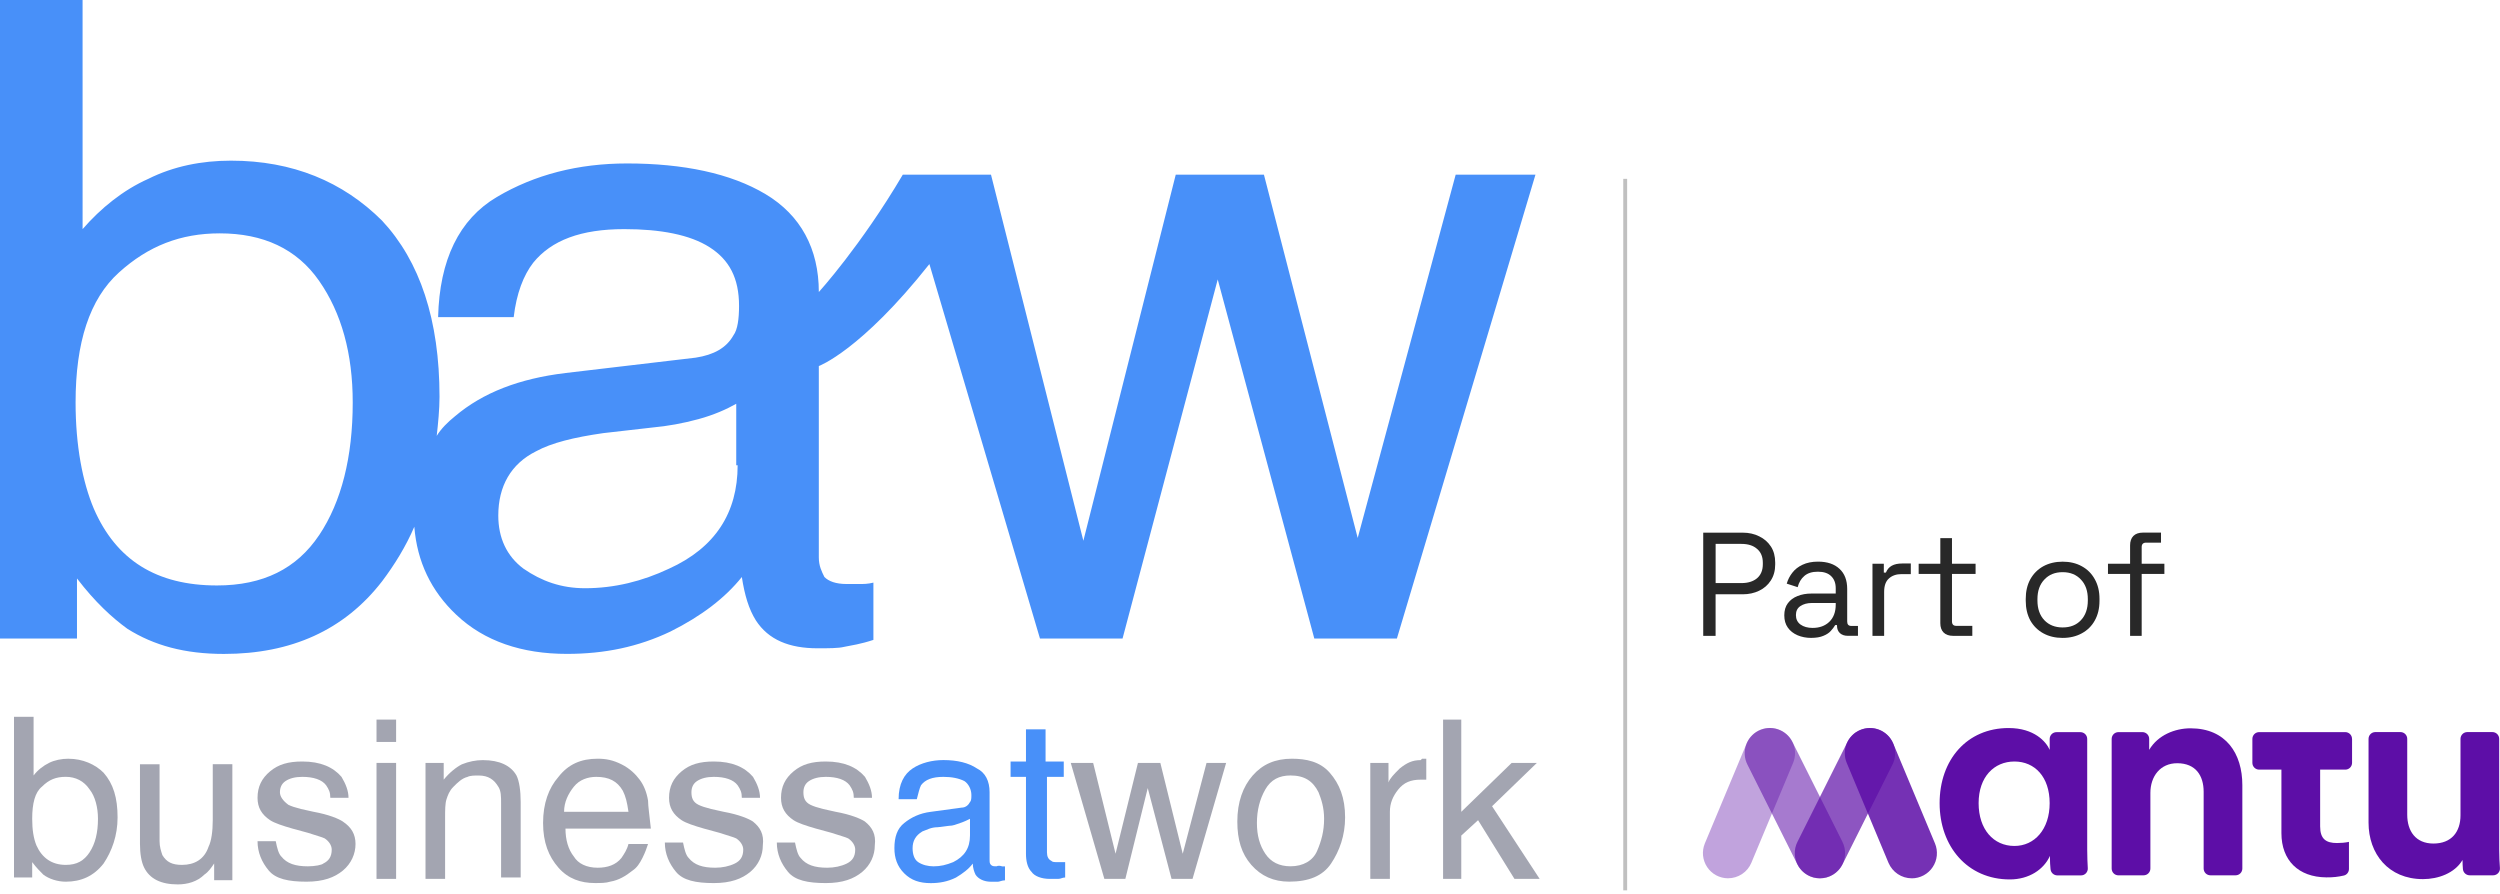 <?xml version="1.0" encoding="UTF-8"?>
<svg id="Capa_1" data-name="Capa 1" xmlns="http://www.w3.org/2000/svg" viewBox="0 0 643 230">
  <defs>
    <style>
      .cls-1 {
        fill: #a3a5b1;
      }

      .cls-2, .cls-3, .cls-4, .cls-5, .cls-6 {
        fill: #5d0ea7;
      }

      .cls-3 {
        opacity: .55;
      }

      .cls-7 {
        fill: #282828;
      }

      .cls-8 {
        fill: silver;
      }

      .cls-4 {
        opacity: .85;
      }

      .cls-5 {
        opacity: .7;
      }

      .cls-6 {
        opacity: .38;
      }

      .cls-9 {
        fill: #4890f9;
      }
    </style>
  </defs>
  <path class="cls-1" d="M23.04,219.22c-1.44,2.16-3.24,3.23-6.12,3.23-3.6,0-6.12-1.8-7.56-5.03-.72-1.8-1.08-3.95-1.08-6.83,0-3.95.72-6.83,2.52-8.27,1.8-1.8,3.6-2.52,6.12-2.52s4.68,1.08,6.12,3.23c1.44,1.8,2.16,4.67,2.16,7.55,0,3.59-.72,6.47-2.16,8.63ZM17.64,195.14c-1.8,0-3.6.36-5.04,1.08-1.44.72-2.88,1.8-3.96,3.23v-15.09H3.6v41.33h4.68v-3.95c1.08,1.44,2.16,2.52,2.88,3.23,1.44,1.08,3.6,1.8,5.76,1.8,3.96,0,7.2-1.44,9.72-4.67,2.16-3.23,3.6-7.19,3.6-11.86,0-5.03-1.08-8.63-3.6-11.5-2.16-2.16-5.4-3.59-9-3.59Z"/>
  <path class="cls-9" d="M189.72,119.67c0,12.22-5.76,21.2-17.64,26.59-6.84,3.23-14.04,5.03-21.6,5.03-6.12,0-11.16-1.8-15.84-5.03-4.32-3.23-6.48-7.91-6.48-13.66,0-7.55,3.24-13.3,9.72-16.53,3.96-2.16,9.72-3.59,17.28-4.67l12.6-1.44c3.96-.36,7.92-1.08,11.88-2.16,3.96-1.08,7.2-2.52,9.72-3.95v15.81h.36ZM82.08,137.64c-5.76,8.62-14.4,12.94-26.28,12.94-15.48,0-25.92-6.47-31.68-19.77-2.88-6.83-4.68-16.17-4.68-27.31,0-15.45,3.6-26.59,11.16-33.42,7.56-6.83,15.84-10.06,25.92-10.06,11.16,0,19.8,3.95,25.56,12.22s8.64,18.69,8.64,31.27c0,14.02-2.88,25.52-8.64,34.14ZM239.04,67.92l28.44,96.31h21.24l24.48-92.36,24.84,92.36h21.24l35.64-119.31h-20.52l-25.2,93.44-24.12-93.44h-22.68l-23.76,94.16-23.76-94.16h-22.68c-10.8,18.33-21.6,30.19-21.6,30.19,0-11.14-4.68-19.77-13.68-25.16-9-5.39-21.24-7.91-35.64-7.91-12.6,0-23.76,2.88-33.48,8.62-9.72,5.75-14.76,16.17-15.12,30.91h19.44c.72-6.11,2.52-10.78,5.04-14.02,4.68-5.75,12.24-8.62,23.4-8.62,9.36,0,16.92,1.44,21.96,4.67,5.04,3.23,7.56,7.91,7.56,15.09,0,3.23-.36,6.11-1.44,7.55-1.8,3.23-5.04,5.03-9.72,5.75l-33.48,3.95c-11.88,1.44-21.24,5.03-28.44,11.14-1.8,1.44-3.6,3.23-4.68,5.03.36-3.23.72-6.83.72-10.06,0-19.77-5.04-34.86-14.76-45.28-10.08-10.06-23.04-15.45-38.88-15.45-7.56,0-14.76,1.44-21.24,4.67-6.48,2.88-12.24,7.55-16.92,12.94V0H0v164.23h19.8v-15.45c4.68,6.11,9,10.06,12.96,12.94,6.84,4.31,14.76,6.47,24.84,6.47,17.28,0,30.96-6.11,40.68-18.69,3.24-4.31,6.12-8.98,8.28-14.02.72,8.98,4.32,16.53,10.8,22.64,7.2,6.83,16.92,10.06,28.44,10.06,9.72,0,18.36-1.8,26.64-5.75,7.92-3.95,14.04-8.62,18.36-14.02.72,4.67,1.8,8.27,3.6,11.14,3.24,5.03,8.64,7.19,15.84,7.19,2.88,0,5.4,0,6.84-.36,1.8-.36,4.32-.72,7.56-1.8v-14.73c-1.44.36-2.52.36-3.6.36h-3.24c-2.88,0-4.68-.72-5.76-1.8-.72-1.44-1.44-2.88-1.44-5.03v-49.23s10.8-3.95,28.44-26.23Z"/>
  <path class="cls-1" d="M54.72,210.95c0,2.87-.36,5.39-1.08,6.83-1.08,3.23-3.6,4.67-6.84,4.67-2.52,0-3.96-.72-5.04-2.52-.36-1.08-.72-2.16-.72-3.59v-19.77h-5.04v20.48c0,2.52.36,4.67,1.08,6.11,1.44,2.88,4.32,4.31,8.64,4.31,2.52,0,5.04-.72,6.84-2.52,1.08-.72,1.8-1.8,2.52-2.87v4.31h4.68v-29.83h-5.04v14.38Z"/>
  <path class="cls-1" d="M88.2,211.31c-1.08-.72-3.6-1.8-7.56-2.52l-3.24-.72c-1.44-.36-2.52-.72-3.24-1.08-1.44-1.08-2.16-2.16-2.16-3.23s.36-2.16,1.44-2.87c1.08-.72,2.52-1.08,4.32-1.08,2.88,0,5.04.72,6.12,2.16.72,1.08,1.08,1.8,1.08,3.23h4.68c0-1.8-.72-3.59-1.8-5.39-2.16-2.52-5.4-3.95-10.08-3.95-3.6,0-6.12.72-8.28,2.52-2.16,1.8-3.24,3.95-3.24,6.83,0,2.52,1.08,4.31,3.24,5.75,1.08.72,3.24,1.44,5.76,2.16l3.96,1.08c2.16.72,3.6,1.08,4.32,1.44,1.08.72,1.8,1.8,1.8,2.87,0,1.8-.72,2.88-2.16,3.59-.36.36-2.16.72-3.96.72-3.24,0-5.4-.72-6.84-2.52-.72-.72-1.08-2.16-1.44-3.95h-4.68c0,2.88,1.08,5.39,2.88,7.55,1.8,2.16,5.04,2.87,9.72,2.87,4.32,0,7.2-1.08,9.36-2.87,2.16-1.8,3.24-4.31,3.24-6.83s-1.08-4.31-3.24-5.75Z"/>
  <rect class="cls-1" x="96.84" y="196.22" width="5.04" height="29.83"/>
  <rect class="cls-1" x="96.84" y="185.08" width="5.04" height="5.75"/>
  <path class="cls-1" d="M124.2,195.5c-1.8,0-3.6.36-5.4,1.08-1.44.72-3.24,2.16-4.68,3.95v-4.31h-4.68v29.83h5.04v-15.81c0-1.8,0-3.59.36-4.67s.72-2.16,1.8-3.23c1.08-1.08,2.16-2.16,3.6-2.52.72-.36,1.8-.36,2.88-.36,2.52,0,3.96,1.08,5.04,2.87.72,1.08.72,2.52.72,4.31v19.05h5.04v-19.41c0-2.88-.36-5.39-1.08-6.83-1.44-2.52-4.32-3.95-8.64-3.95Z"/>
  <path class="cls-1" d="M145.08,208.8c0-2.52,1.08-4.67,2.52-6.47s3.6-2.52,5.76-2.52c3.24,0,5.4,1.08,6.84,3.59.72,1.44,1.08,2.88,1.44,5.39h-16.56ZM166.68,205.92c-.36-2.16-1.08-3.95-2.16-5.39-1.08-1.44-2.52-2.87-4.68-3.95s-3.96-1.44-6.12-1.44c-4.32,0-7.56,1.44-10.08,4.67-2.52,2.88-3.96,6.83-3.96,11.86s1.44,8.62,3.96,11.5c2.52,2.88,5.76,3.95,9.36,3.95,1.44,0,2.88,0,3.96-.36,2.16-.36,3.96-1.44,5.76-2.87,1.08-.72,1.8-1.8,2.52-3.23.72-1.44,1.08-2.52,1.44-3.59h-5.04c-.36,1.44-1.08,2.52-1.8,3.59-1.44,1.8-3.6,2.52-6.12,2.52-2.88,0-5.04-1.08-6.12-2.87-1.44-1.8-2.16-4.31-2.16-7.19h21.96c-.36-3.59-.72-5.75-.72-7.19Z"/>
  <path class="cls-1" d="M193.68,211.31c-1.08-.72-3.6-1.8-7.56-2.52l-3.24-.72c-1.44-.36-2.52-.72-3.24-1.08-1.44-.72-1.8-1.8-1.8-3.23,0-1.08.36-2.16,1.44-2.87s2.52-1.08,4.32-1.08c2.88,0,5.04.72,6.12,2.16.72,1.08,1.08,1.8,1.08,3.23h4.68c0-1.8-.72-3.59-1.8-5.39-2.16-2.52-5.4-3.95-10.08-3.95-3.6,0-6.12.72-8.28,2.52-2.16,1.8-3.24,3.95-3.24,6.83,0,2.52,1.08,4.31,3.24,5.75,1.08.72,3.24,1.44,5.76,2.16l3.96,1.08c2.16.72,3.6,1.08,4.32,1.44,1.08.72,1.8,1.8,1.8,2.87,0,1.8-.72,2.88-2.16,3.59s-3.24,1.08-5.04,1.08c-3.24,0-5.4-.72-6.84-2.52-.72-.72-1.08-2.16-1.44-3.95h-4.68c0,2.88,1.08,5.39,2.88,7.55,1.8,2.16,5.04,2.87,9.72,2.87,4.32,0,7.2-1.08,9.36-2.87,2.16-1.8,3.24-4.31,3.24-6.83.36-2.88-.72-4.67-2.52-6.11Z"/>
  <path class="cls-1" d="M222.48,211.31c-1.08-.72-3.6-1.8-7.56-2.52l-3.24-.72c-1.44-.36-2.52-.72-3.24-1.08-1.44-.72-1.8-1.8-1.8-3.23,0-1.08.36-2.16,1.44-2.87s2.52-1.08,4.32-1.08c2.88,0,5.04.72,6.12,2.16.72,1.08,1.08,1.8,1.08,3.23h4.68c0-1.8-.72-3.59-1.8-5.39-2.16-2.52-5.4-3.95-10.08-3.95-3.6,0-6.12.72-8.28,2.52-2.16,1.8-3.24,3.95-3.24,6.83,0,2.52,1.08,4.31,3.24,5.75,1.08.72,3.24,1.44,5.76,2.16l3.96,1.08c2.16.72,3.6,1.08,4.32,1.44,1.08.72,1.8,1.8,1.8,2.87,0,1.8-.72,2.88-2.16,3.59s-3.24,1.08-5.04,1.08c-3.24,0-5.4-.72-6.84-2.52-.72-.72-1.08-2.16-1.44-3.95h-4.68c0,2.88,1.08,5.39,2.88,7.55,1.8,2.16,5.04,2.87,9.72,2.87,4.32,0,7.2-1.08,9.36-2.87,2.16-1.8,3.24-4.31,3.24-6.83.36-2.88-.72-4.67-2.52-6.11Z"/>
  <path class="cls-9" d="M249.48,214.91c0,3.23-1.44,5.39-4.32,6.83-1.8.72-3.24,1.08-5.04,1.08-1.44,0-2.88-.36-3.96-1.08-1.08-.72-1.44-2.16-1.44-3.59,0-1.8.72-3.23,2.52-4.31,1.08-.36,2.16-1.08,3.96-1.08l2.88-.36c1.08,0,1.8-.36,2.88-.72,1.08-.36,1.8-.72,2.52-1.08v4.31ZM256.32,222.81c-.72,0-1.08,0-1.44-.36-.36-.36-.36-.72-.36-1.44v-17.25c0-2.88-1.08-5.03-3.24-6.11-2.16-1.44-5.04-2.16-8.64-2.16-2.88,0-5.76.72-7.92,2.16-2.16,1.44-3.6,3.95-3.6,7.91h4.68c.36-1.44.72-2.88,1.08-3.59,1.08-1.44,2.88-2.16,5.76-2.16,2.16,0,3.96.36,5.4,1.08,1.08.72,1.8,2.16,1.8,3.59,0,.72,0,1.44-.36,1.8-.36.72-1.08,1.44-2.16,1.44l-7.92,1.08c-2.88.36-5.04,1.44-6.84,2.88s-2.52,3.59-2.52,6.47c0,2.52.72,4.67,2.52,6.47,1.8,1.8,3.96,2.52,6.84,2.52,2.16,0,4.32-.36,6.48-1.44,1.8-1.08,3.24-2.16,4.32-3.59,0,1.08.36,2.16.72,2.87.72,1.08,2.16,1.8,3.96,1.8h1.8c.36,0,1.08-.36,1.8-.36v-3.59h-.72c-1.08-.36-1.44,0-1.44,0Z"/>
  <path class="cls-9" d="M268.92,187.59h-5.04v8.27h-3.96v3.95h3.96v19.77c0,1.8.36,3.59,1.44,4.67.72,1.08,2.52,1.8,4.68,1.8h2.16c.72,0,1.08-.36,1.8-.36v-3.95h-1.8c-1.08,0-1.44,0-1.8-.36-.72-.36-1.08-1.08-1.08-2.16v-19.41h4.32v-3.95h-4.68v-8.27Z"/>
  <polygon class="cls-1" points="304.2 219.58 298.44 196.22 292.68 196.22 286.92 219.58 281.16 196.22 275.4 196.22 284.04 226.05 289.44 226.05 295.2 202.69 301.32 226.05 306.72 226.05 315.36 196.22 310.32 196.22 304.2 219.58"/>
  <path class="cls-1" d="M338.76,218.86c-1.08,2.52-3.6,3.95-6.84,3.95-2.88,0-5.04-1.08-6.48-3.23s-2.16-4.67-2.16-7.91.72-6.11,2.16-8.63,3.6-3.59,6.48-3.59c3.6,0,5.76,1.44,7.2,4.31.72,1.8,1.44,3.95,1.44,6.83,0,3.23-.72,5.75-1.8,8.27ZM332.28,195.14c-4.32,0-7.56,1.44-10.08,4.31s-3.96,6.83-3.96,11.86c0,4.67,1.08,8.27,3.6,11.14,2.52,2.88,5.76,4.31,9.72,4.31,5.04,0,8.64-1.44,10.8-4.67s3.6-7.19,3.6-11.86c0-5.03-1.44-8.63-3.96-11.5-2.52-2.88-6.12-3.59-9.72-3.59Z"/>
  <path class="cls-1" d="M365.4,195.5c-2.16,0-3.6.72-5.4,2.16-1.44,1.44-2.52,2.52-2.88,3.59v-5.03h-4.68v29.83h5.04v-17.25c0-2.16.72-3.95,2.16-5.75s3.24-2.52,5.76-2.52h1.44v-5.39h-1.08q-.36.36-.36.36Z"/>
  <polygon class="cls-1" points="383.76 207.36 395.28 196.22 388.8 196.22 375.84 208.8 375.84 185.08 371.16 185.08 371.16 226.05 375.84 226.05 375.84 214.91 380.16 210.95 389.52 226.05 396 226.05 383.76 207.36"/>
  <rect class="cls-8" x="417.5" y="46" width="1" height="183"/>
  <path class="cls-7" d="M547.86,163.54v-15.93h-5.69v-2.62h5.69v-4.74c0-1.01.28-1.81.83-2.39.58-.58,1.4-.87,2.46-.87h4.66v2.58h-3.83c-.76,0-1.14.38-1.14,1.14v4.28h5.84v2.62h-5.84v15.93h-3Z"/>
  <path class="cls-7" d="M530.51,161.38c1.97,0,3.54-.62,4.7-1.86,1.19-1.26,1.78-2.96,1.78-5.08v-.34c0-2.12-.59-3.8-1.78-5.04-1.16-1.26-2.73-1.9-4.7-1.9s-3.51.63-4.7,1.9c-1.19,1.24-1.78,2.92-1.78,5.04v.34c0,2.12.59,3.82,1.78,5.08,1.19,1.24,2.76,1.86,4.7,1.86ZM530.51,164.07c-1.87,0-3.53-.39-4.97-1.18-1.42-.78-2.53-1.88-3.34-3.3-.78-1.44-1.18-3.13-1.18-5.08v-.49c0-1.92.39-3.6,1.18-5.04.81-1.44,1.92-2.55,3.34-3.34,1.44-.78,3.1-1.18,4.97-1.18s3.51.39,4.93,1.18c1.44.78,2.55,1.9,3.34,3.34.81,1.44,1.21,3.12,1.21,5.04v.49c0,1.95-.4,3.64-1.21,5.08-.78,1.42-1.9,2.52-3.34,3.3-1.42.78-3.06,1.18-4.93,1.18Z"/>
  <path class="cls-7" d="M502.34,163.54c-1.06,0-1.88-.29-2.46-.87-.56-.58-.83-1.38-.83-2.39v-12.66h-5.57v-2.62h5.57v-6.6h3v6.6h6.07v2.62h-6.07v12.21c0,.76.37,1.14,1.1,1.14h4.13v2.58h-4.93Z"/>
  <path class="cls-7" d="M481.6,163.54v-18.54h2.92v2.28h.53c.33-.81.83-1.4,1.52-1.78.68-.38,1.58-.57,2.69-.57h2.2v2.73h-2.39c-1.34,0-2.43.38-3.26,1.14-.81.73-1.21,1.88-1.21,3.45v11.3h-3Z"/>
  <path class="cls-7" d="M466.2,161.5c1.77,0,3.2-.52,4.28-1.55,1.11-1.06,1.67-2.54,1.67-4.44v-.42h-6.14c-1.19,0-2.17.27-2.96.8-.76.51-1.14,1.28-1.14,2.31s.39,1.85,1.18,2.43c.81.58,1.85.87,3.11.87ZM465.86,164.07c-1.29,0-2.46-.23-3.53-.68-1.06-.46-1.9-1.11-2.5-1.97-.61-.86-.91-1.91-.91-3.15s.3-2.3.91-3.11c.61-.83,1.44-1.45,2.5-1.86,1.06-.43,2.25-.64,3.56-.64h6.26v-1.37c0-1.31-.39-2.35-1.18-3.11-.76-.76-1.9-1.14-3.41-1.14s-2.65.37-3.49,1.1c-.83.71-1.4,1.67-1.71,2.88l-2.81-.91c.3-1.04.78-1.97,1.44-2.81.66-.86,1.53-1.54,2.62-2.05,1.11-.53,2.44-.8,3.98-.8,2.38,0,4.22.62,5.54,1.86,1.31,1.21,1.97,2.93,1.97,5.16v8.38c0,.76.35,1.14,1.06,1.14h1.71v2.54h-2.62c-.83,0-1.5-.23-2.01-.68-.51-.48-.76-1.11-.76-1.9v-.19h-.46c-.28.48-.66.99-1.14,1.52-.46.51-1.09.92-1.9,1.25-.81.35-1.86.53-3.15.53Z"/>
  <path class="cls-7" d="M441.26,149.97h6.64c1.69,0,3.03-.42,4.02-1.25.99-.86,1.48-2.06,1.48-3.6v-.38c0-1.54-.49-2.73-1.48-3.56-.96-.86-2.3-1.29-4.02-1.29h-6.64v10.09ZM438.07,163.54v-26.54h10.16c1.59,0,3.01.32,4.25.95,1.26.61,2.26,1.48,3,2.62s1.1,2.52,1.1,4.13v.49c0,1.59-.38,2.97-1.14,4.13-.73,1.14-1.73,2.01-3,2.62-1.26.61-2.67.91-4.21.91h-6.98v10.69h-3.19Z"/>
  <path class="cls-2" d="M518.11,217.58c5.17,0,9.06-4.27,9.06-11.01s-3.82-10.71-9.06-10.71-9.21,3.97-9.21,10.71,3.82,11.01,9.21,11.01ZM527.25,220.12c-1.57,3.52-5.39,6.07-10.33,6.07-10.86,0-18.05-8.46-18.05-19.62s7.04-19.32,17.75-19.32c6.59,0,9.66,3.52,10.56,5.62v-2.81c0-.46.18-.91.51-1.24s.77-.51,1.24-.51h6.15c.46,0,.91.18,1.24.51s.51.77.51,1.24v28.43c0,1.92.08,3.58.15,4.8.02.24-.02.48-.1.7-.08.23-.21.43-.37.61-.16.17-.36.31-.58.41-.22.1-.46.14-.7.14h-6.08c-.43,0-.85-.16-1.18-.45-.32-.29-.52-.69-.57-1.13-.09-.89-.16-1.96-.16-2.99v-.45Z"/>
  <path class="cls-2" d="M551.32,225.14h-6.45c-.47,0-.91-.18-1.24-.51-.33-.33-.51-.77-.51-1.24v-33.34c0-.46.18-.91.51-1.24s.77-.51,1.24-.51h6.15c.46,0,.91.18,1.24.51s.51.77.51,1.24v2.81c2.25-3.82,6.66-5.54,10.63-5.54,9.14,0,13.33,6.52,13.33,14.6v21.46c0,.46-.18.91-.51,1.24-.33.33-.77.51-1.24.51h-6.45c-.46,0-.91-.18-1.24-.51-.33-.33-.51-.77-.51-1.24v-19.74c0-4.12-2.02-7.34-6.81-7.34-4.34,0-6.89,3.37-6.89,7.64v19.44c0,.46-.18.91-.51,1.24-.33.33-.77.51-1.24.51Z"/>
  <path class="cls-2" d="M633.37,221.17c-2.02,3.44-6.29,4.94-10.18,4.94-8.91,0-14-6.52-14-14.53v-21.54c0-.46.18-.91.51-1.24s.77-.51,1.24-.51h6.45c.47,0,.91.18,1.24.51.33.33.51.77.51,1.24v19.51c0,4.12,2.1,7.41,6.74,7.41s6.96-3,6.96-7.26v-19.66c0-.46.18-.91.51-1.24s.77-.51,1.24-.51h6.45c.46,0,.91.18,1.24.51s.51.77.51,1.24v28.43c0,1.79.09,3.47.19,4.78.02.24-.01.48-.09.71s-.21.44-.37.61c-.16.18-.36.32-.58.41-.22.1-.46.15-.7.15h-6.03c-.44,0-.86-.16-1.19-.46-.32-.3-.52-.7-.56-1.14-.06-.74-.1-1.58-.1-2.37Z"/>
  <path class="cls-4" d="M491.7,225.9c-1.28,0-2.53-.38-3.59-1.09-1.06-.71-1.89-1.72-2.39-2.89l-10.74-25.7c-.33-.78-.5-1.63-.5-2.48,0-.85.16-1.69.48-2.48.32-.79.8-1.5,1.4-2.11s1.31-1.08,2.1-1.41c.79-.33,1.63-.5,2.48-.5s1.69.16,2.48.49c.79.32,1.5.8,2.11,1.4.6.6,1.08,1.31,1.41,2.1l10.74,25.7c.41.98.57,2.05.47,3.12-.1,1.06-.46,2.08-1.06,2.97-.59.89-1.39,1.62-2.33,2.12-.94.5-1.99.77-3.06.77Z"/>
  <path class="cls-5" d="M468.08,225.9c-1.1,0-2.19-.28-3.15-.82-.96-.54-1.77-1.31-2.35-2.25-.58-.94-.91-2.01-.96-3.11-.05-1.1.18-2.2.68-3.19l12.87-25.7c.77-1.53,2.12-2.7,3.75-3.24s3.41-.41,4.94.36c1.53.77,2.7,2.12,3.24,3.74s.42,3.41-.35,4.94l-12.87,25.7c-.54,1.08-1.37,1.98-2.39,2.61-1.02.63-2.2.97-3.41.97Z"/>
  <path class="cls-3" d="M468.09,225.9c-1.2,0-2.38-.33-3.41-.97-1.02-.63-1.85-1.54-2.39-2.61l-12.87-25.7c-.77-1.54-.9-3.31-.35-4.94.54-1.63,1.71-2.98,3.24-3.75s3.31-.9,4.94-.36,2.98,1.71,3.75,3.24l12.87,25.7c.49.99.73,2.08.68,3.19-.05,1.1-.38,2.17-.96,3.11-.58.94-1.39,1.72-2.35,2.25-.96.54-2.05.82-3.15.82Z"/>
  <path class="cls-6" d="M444.47,225.9c-1.07,0-2.12-.27-3.06-.77-.94-.5-1.74-1.23-2.33-2.12-.59-.89-.95-1.91-1.06-2.97-.1-1.06.06-2.13.47-3.12l10.74-25.7c.33-.79.81-1.5,1.41-2.1.6-.6,1.32-1.08,2.11-1.4.79-.32,1.63-.49,2.48-.49s1.69.17,2.48.5c.78.33,1.5.81,2.1,1.41s1.07,1.32,1.4,2.11c.32.79.49,1.63.48,2.48s-.17,1.69-.5,2.48l-10.74,25.7c-.49,1.18-1.32,2.19-2.39,2.89-1.06.71-2.31,1.09-3.59,1.09Z"/>
  <path class="cls-2" d="M604.95,190.05v6.15c0,.46-.18.91-.51,1.24s-.77.51-1.24.51h-6.46v14.61c0,3.22,1.5,4.27,4.34,4.27,1.03,0,2.06-.09,3.07-.3v6.98c0,.39-.13.76-.37,1.07s-.57.52-.95.61c-1.41.33-2.85.49-4.3.47-.07,0-.21,0-.27,0-7.07-.08-11.48-4.33-11.48-11.38v-16.33h-5.72c-.46,0-.91-.18-1.24-.51s-.51-.77-.51-1.24v-6.15c0-.46.18-.91.51-1.24.33-.33.77-.51,1.24-.51h22.13c.46,0,.91.18,1.24.51.33.33.51.77.51,1.24Z"/>
</svg>